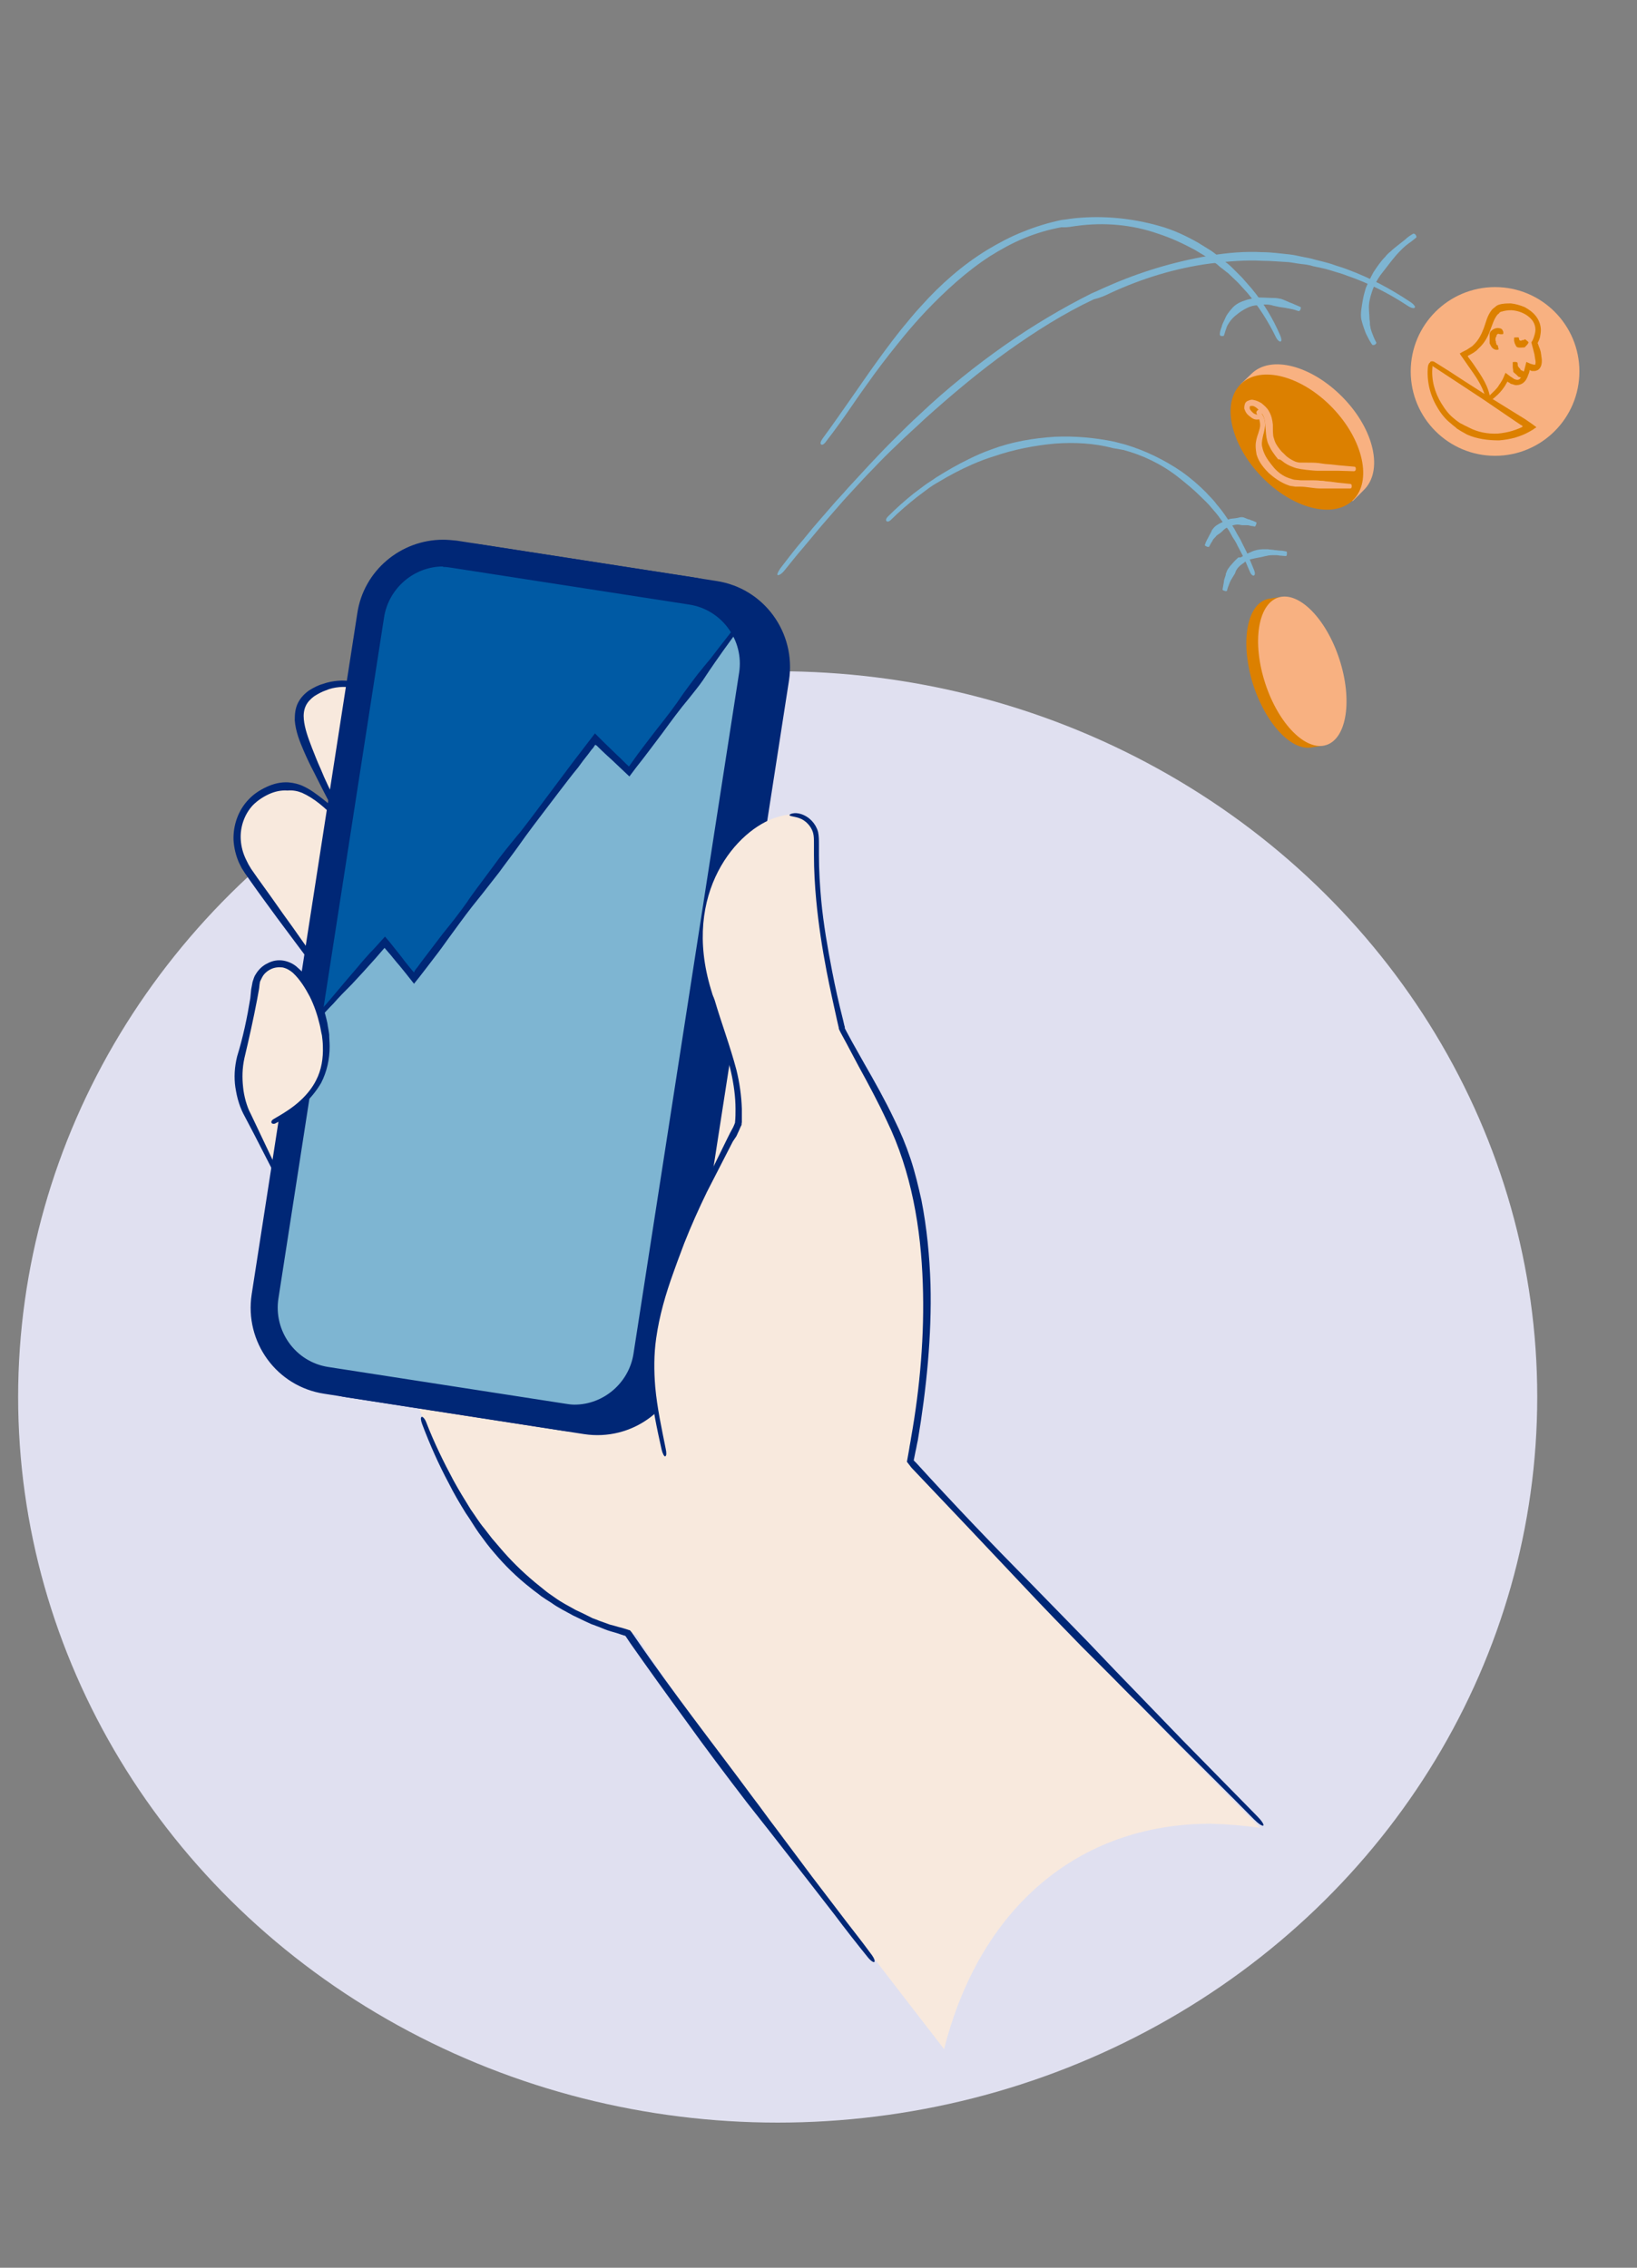 <svg width="361" height="500" viewBox="0 0 361 500" fill="none" xmlns="http://www.w3.org/2000/svg">
<rect x="0" y="0" width="361" height="500" fill="#808080" stroke="none"/>
<ellipse cx="171.5" cy="308" rx="167.5" ry="160" fill="#E0E0F0"/>
<path d="M80.5 189.4C78.5 187.1 71.3 174 67.7 165.4C65.4 159.9 63.9 154.8 70.8 151.9C88.6 144.6 99.8 181.4 104.6 186.7" fill="#F8E9DD"/>
<path d="M82.2 153.9C85.7 156.2 88.6 159.7 90.9 163.3C92.2 165.3 93.2 167.2 94.3 168.9L96 171.8C96.5 172.7 97 173.6 97.5 174.5L99.6 178.5C100.9 181 102.1 183.6 103.8 186.1C104.1 186.5 104.6 186.7 104.8 186.5C105 186.3 104.9 185.9 104.6 185.5C103.1 183.2 101.9 180.5 100.7 177.9L98.8 173.8L97.4 171C96.9 170 96.4 168.9 95.8 167.9C94.8 166.1 93.7 164.2 92.3 162.2C89.7 158.6 86.8 155 83.1 152.4L82.1 151.8L81 151.3C79 150.4 76.7 149.9 74.5 150.1C73.4 150.2 72.3 150.4 71.2 150.8C70.1 151.1 69.2 151.6 68.2 152.2C67.2 152.9 66.3 153.8 65.7 155C65.1 156.2 65 157.5 65 158.8C65.2 161.3 66.1 163.5 67 165.6C67.7 167.2 68.4 168.7 69.2 170.2C70.4 172.6 71.6 175 72.9 177.4C73.8 179.1 74.7 180.8 75.7 182.5C76.9 184.6 78.1 186.8 79.6 188.8C79.9 189.2 80.4 189.4 80.6 189.2C80.8 189 80.7 188.6 80.5 188.2C79.2 186.2 77.9 184 76.8 181.9C75.9 180.2 75 178.5 74.1 176.8C72.9 174.4 71.7 172 70.7 169.5C70 168 69.4 166.4 68.8 164.9C68 162.8 67.2 160.7 67 158.6C66.9 157.6 67 156.6 67.4 155.7C67.8 154.8 68.5 154.1 69.3 153.5C70.1 153 71 152.5 71.9 152.2C72.8 151.8 73.8 151.6 74.8 151.5C76.8 151.3 78.8 151.7 80.5 152.6L81.5 153.1L82.2 153.9Z" fill="#002776"/>
<path d="M82.599 295.9C82.499 295.8 82.399 295.6 82.399 295.5C72.799 279.1 62.199 262.7 54.399 245.3C53.599 243.5 53.099 241.6 52.899 239.7C52.299 234 57.999 229.5 63.399 231.7C66.999 233.1 71.199 236.5 75.599 243.9C87.299 263.4 93.199 272.6 93.199 272.6" fill="#F8E9DD"/>
<path d="M160.199 361.201C121.399 365.501 100.199 338.201 89.199 300.601L151.099 195.701C151.099 195.701 186.599 239.001 177.899 284.101C169.199 329.201 160.199 361.201 160.199 361.201Z" fill="#F8E9DD"/>
<path d="M84.897 233.899C80.397 226.199 56.398 194.499 54.398 190.999C50.597 184.399 53.297 177.699 57.898 174.999C69.597 167.999 76.698 183.399 105.298 217.899" fill="#F8E9DD"/>
<path d="M66.598 174.8C69.298 176 71.698 178.1 73.898 180.4C76.098 182.7 78.198 185.1 80.098 187.6C82.298 190.3 84.198 192.8 85.998 195.1L89.098 198.9L91.998 202.4L96.098 207.5C98.698 210.7 101.398 213.9 103.998 217C104.498 217.6 104.998 217.9 105.198 217.7C105.398 217.5 105.198 216.9 104.698 216.4C102.098 213.2 99.498 209.9 96.898 206.7L92.898 201.6L90.098 198C89.098 196.7 88.098 195.4 87.098 194.1C85.298 191.8 83.298 189.3 81.098 186.6C78.998 184.2 76.898 181.8 74.698 179.4C73.598 178.2 72.398 177.1 71.098 176.1C69.798 175.1 68.498 174.1 66.998 173.4C65.998 172.9 64.798 172.6 63.598 172.5C61.898 172.4 60.298 172.8 58.798 173.5C57.298 174.2 55.898 175.1 54.798 176.3C52.498 178.7 51.398 182 51.498 185.2C51.598 186.9 51.998 188.6 52.698 190.2L53.298 191.4L53.998 192.5L55.398 194.5C57.298 197.2 59.298 199.9 61.198 202.5L65.598 208.4C67.898 211.5 70.298 214.6 72.498 217.7C74.198 219.9 75.798 222.2 77.398 224.5C79.398 227.3 81.498 230.3 83.398 233.2C83.798 233.8 84.298 234.2 84.498 234C84.698 233.8 84.598 233.3 84.198 232.6C82.298 229.6 80.198 226.6 78.198 223.8C76.598 221.5 74.998 219.3 73.398 217L66.698 207.5C65.298 205.5 63.898 203.5 62.498 201.6C60.598 198.9 58.698 196.2 56.798 193.6L55.398 191.6L54.798 190.6L54.298 189.6C53.598 188.2 53.198 186.7 53.098 185.2C52.898 182.4 53.898 179.5 55.798 177.5C56.798 176.5 57.998 175.7 59.298 175.1C60.598 174.5 61.998 174.2 63.398 174.3C64.598 174.2 65.598 174.4 66.598 174.8Z" fill="#002776"/>
<path d="M277.899 403.001C243.499 368.401 200.699 323.701 199.599 321.301L139.199 358.001C141.499 365.501 183.899 420.401 208.199 451.801C215.999 420.901 237.599 402.101 266.999 402.101C270.599 402.201 274.199 402.501 277.899 403.001Z" fill="#F8E9DD"/>
<path d="M128.798 316.2L76.498 308.1C65.998 306.5 58.898 296.7 60.498 286.2L83.798 136C85.398 125.5 95.198 118.4 105.698 120L157.998 128.1C168.498 129.7 175.598 139.5 173.998 150L150.698 300.2C149.098 310.7 139.298 317.8 128.798 316.2Z" fill="#002776"/>
<path d="M123.398 314.2L72.198 306.3C61.698 304.7 54.598 294.9 56.198 284.4L79.098 136.5C80.698 126 90.498 118.9 100.998 120.5L152.198 128.4C162.698 130 169.798 139.8 168.198 150.3L145.298 298.2C143.698 308.7 133.898 315.8 123.398 314.2Z" fill="#005AA4"/>
<path d="M163.399 137.4L138.699 170.1L131.199 162.9L91.299 215.6L84.899 207.7L66.299 228.5L56.699 288.2C56.699 288.2 58.399 301.8 69.699 304.3C80.999 306.8 123.399 314.1 123.399 314.1C123.399 314.1 140.399 315 143.899 295.5C147.399 276 168.299 150.1 168.299 150.1C168.299 150.1 168.899 139.9 163.399 137.4Z" fill="#7EB5D2"/>
<path d="M162.599 137.601L158.699 142.601L156.699 145.201L155.199 147.001C154.699 147.701 154.099 148.301 153.599 149.001C152.699 150.201 151.699 151.501 150.699 152.901C148.899 155.601 146.899 158.201 144.899 160.701C142.999 163.201 140.999 165.701 139.199 168.301L138.699 169.001C137.799 168.201 136.999 167.301 136.099 166.501C135.099 165.501 133.999 164.501 132.999 163.501C132.399 162.901 131.799 162.301 131.199 161.701C129.599 163.801 127.899 166.001 126.299 168.101L122.099 173.701C119.699 176.901 117.199 180.301 114.699 183.501L114.099 184.201C112.299 186.401 110.399 188.701 108.699 191.101L105.199 195.801C104.499 196.801 103.699 197.801 102.999 198.901C101.299 201.301 99.499 203.601 97.699 205.801C96.599 207.201 95.599 208.601 94.499 210.001L92.899 212.101L92.099 213.201L91.699 213.701L91.499 214.001C91.399 214.101 91.399 214.201 91.399 214.201L91.299 214.401L91.199 214.301L90.599 213.601L89.299 212.001C88.499 210.901 87.599 209.801 86.799 208.801C86.199 208.001 85.599 207.301 84.899 206.501C83.799 207.701 82.699 209.001 81.499 210.201C80.599 211.201 79.699 212.201 78.899 213.201L76.499 216.001C75.199 217.501 73.999 219.001 72.699 220.501C71.799 221.601 70.799 222.601 69.899 223.701C68.699 225.001 67.499 226.401 66.299 227.801C66.099 228.101 65.999 228.401 66.199 228.601C66.399 228.801 66.799 228.701 66.999 228.401C68.199 227.101 69.499 225.701 70.599 224.401C71.499 223.401 72.499 222.301 73.499 221.301C74.799 219.801 76.199 218.401 77.599 217.001C78.399 216.101 79.299 215.201 80.099 214.301C80.999 213.301 81.899 212.301 82.799 211.301C83.199 210.801 83.699 210.301 84.099 209.801L84.699 209.101L84.799 209.001L84.899 209.101C85.099 209.301 85.299 209.601 85.499 209.801C86.399 210.801 87.199 211.901 88.099 212.901L89.399 214.501C89.999 215.301 90.699 216.101 91.299 216.901C91.699 216.401 92.099 215.901 92.499 215.401L94.199 213.201L95.799 211.101C96.899 209.701 97.899 208.301 98.899 206.901C100.599 204.601 102.299 202.201 104.099 199.901L106.499 196.901C107.699 195.401 108.899 193.801 110.099 192.301L110.899 191.201C112.399 189.201 113.899 187.201 115.299 185.201L115.799 184.501C118.199 181.201 120.799 177.901 123.199 174.701C124.599 172.901 125.999 171.001 127.499 169.201C128.199 168.201 128.899 167.301 129.699 166.301C130.099 165.801 130.399 165.301 130.799 164.901L131.199 164.301L131.299 164.201L131.399 164.301L131.599 164.401L131.899 164.701C132.899 165.701 133.999 166.701 135.099 167.701C136.399 168.901 137.599 170.101 138.799 171.201C139.299 170.501 139.799 169.901 140.299 169.201C142.299 166.701 144.199 164.101 146.099 161.601C147.999 159.001 149.899 156.401 151.999 153.901C153.099 152.501 154.099 151.301 154.999 150.001L156.399 147.901L157.699 146.001L159.599 143.301L163.299 138.201C163.499 137.901 163.499 137.501 163.299 137.401C163.199 137.201 162.899 137.301 162.599 137.601Z" fill="#002776"/>
<path d="M97.698 119V125C98.398 125 99.098 125.1 99.698 125.2L151.998 133.3C159.198 134.4 164.098 141.2 162.998 148.3L139.698 298.5C138.698 304.9 133.098 309.7 126.698 309.7C125.998 309.7 125.298 309.6 124.698 309.5L72.398 301.4C65.198 300.3 60.298 293.5 61.398 286.3L84.698 136.1C85.698 129.7 91.298 124.9 97.698 124.9V119ZM97.698 119C88.398 119 80.198 125.8 78.798 135.2L55.498 285.4C53.898 295.9 60.998 305.7 71.498 307.3L123.798 315.4C124.798 315.6 125.798 315.6 126.798 315.6C136.098 315.6 144.298 308.8 145.698 299.4L168.998 149.2C170.598 138.7 163.498 128.9 152.998 127.3L100.698 119.2C99.698 119.1 98.698 119 97.698 119Z" fill="#002776"/>
<path d="M162.899 247.799C163.399 237.799 160.799 231.699 156.799 218.199C150.299 196.799 162.599 182.799 171.299 180.199C172.199 179.899 173.099 179.699 173.999 179.599C177.199 179.199 179.999 181.799 179.899 184.999C179.799 191.999 179.699 203.599 185.599 226.699C190.899 236.799 197.099 246.399 200.399 257.199C208.499 283.999 203.099 319.899 194.499 345.099L153.899 341.199C151.399 334.699 148.199 327.999 146.699 320.999C142.399 300.499 139.799 291.299 162.899 247.799Z" fill="#F8E9DD"/>
<path d="M162.399 250.5L162.999 249.2L163.299 248.5L163.499 248.1C163.599 247.9 163.499 247.6 163.599 247.5C163.599 246.5 163.599 245.5 163.599 244.5C163.499 241.6 163.099 238.7 162.399 235.9C160.999 230.6 159.099 225.6 157.599 220.5C157.299 219.6 156.899 218.9 156.599 219C156.299 219.1 156.399 219.9 156.599 220.8C158.099 226 159.999 231.1 161.199 236.3C161.799 239 162.199 241.8 162.199 244.5C162.199 245.5 162.199 246.4 162.099 247.4C162.099 247.7 162.099 247.4 161.999 247.8L161.699 248.5L160.999 249.8L160.399 251C158.599 254.7 156.699 258.5 154.899 262.2C153.099 265.9 151.399 269.8 149.699 273.5C149.199 274.8 148.599 276.1 148.099 277.5C147.799 278.4 147.499 279.2 147.199 280.1C145.599 284.9 144.299 289.8 143.699 294.9C143.299 298.5 143.199 302.2 143.499 305.9C143.899 310.5 144.899 315.1 145.899 319.6C146.099 320.5 146.499 321.2 146.699 321.1C146.999 321 146.999 320.3 146.799 319.4C145.899 314.9 144.899 310.3 144.499 305.8C144.199 302.2 144.199 298.6 144.699 295.1C145.399 290.1 146.799 285.3 148.499 280.6C148.799 279.8 149.099 278.9 149.399 278.1C149.899 276.8 150.399 275.4 150.899 274.1C152.399 270.3 154.099 266.5 155.899 262.8C157.799 259.1 159.699 255.4 161.599 251.7L162.399 250.5Z" fill="#002776"/>
<path d="M59.998 247.499C69.498 242.699 74.498 236.099 70.798 223.599C69.698 219.899 67.698 215.999 64.798 213.599C61.798 210.999 57.098 212.799 56.398 216.799C55.498 222.199 54.398 227.799 53.198 232.499C51.998 236.799 52.398 241.299 54.198 245.399" fill="#F8E9DD"/>
<path d="M55.198 220.1C54.498 224.4 53.598 228.7 52.298 232.9C51.698 235.3 51.598 237.6 51.898 239.7C52.098 240.9 52.298 242 52.698 243.2C52.998 244.2 53.498 245.3 53.998 246.2L56.098 250.2L59.998 257.8C60.198 258.3 60.598 258.5 60.898 258.4C61.198 258.3 61.198 257.8 60.898 257.4L57.198 249.6L55.298 245.6C54.798 244.7 54.498 243.8 54.198 242.8C53.898 241.7 53.698 240.7 53.598 239.6C53.398 237.7 53.398 235.6 53.898 233.3C54.898 229.1 55.898 224.6 56.698 220.4L57.098 218.2C57.198 217.7 57.198 217.1 57.298 216.7C57.298 216.5 57.398 216.3 57.498 216.1C57.598 215.9 57.698 215.7 57.798 215.5C58.198 214.7 58.898 214.1 59.698 213.7C60.498 213.3 61.398 213.2 62.298 213.3C63.198 213.5 63.898 213.9 64.598 214.5C66.098 215.9 67.298 217.8 68.298 219.7C69.298 221.7 69.998 223.8 70.498 225.9C70.698 226.7 70.798 227.5 70.998 228.3C71.098 229.1 71.198 229.9 71.198 230.7C71.298 233.3 70.898 235.9 69.698 238.2C68.898 239.8 67.698 241.3 66.298 242.6C64.598 244.2 62.498 245.5 60.398 246.7C59.998 246.9 59.698 247.3 59.898 247.6C59.998 247.8 60.498 247.9 60.898 247.6C63.098 246.5 65.298 245.1 67.098 243.4C68.498 242.1 69.798 240.5 70.798 238.8C72.098 236.3 72.698 233.5 72.698 230.7C72.698 229.8 72.598 229 72.598 228.1C72.498 227.2 72.298 226.4 72.198 225.6C71.698 223.3 70.998 221 69.898 219C68.798 216.9 67.498 214.9 65.698 213.4C64.898 212.6 63.698 212 62.498 211.8C61.298 211.6 60.098 211.8 58.998 212.4C57.898 212.9 56.998 213.8 56.398 214.8C56.198 215.1 56.098 215.3 55.998 215.6C55.898 215.9 55.798 216.2 55.698 216.5C55.598 217.1 55.498 217.5 55.398 218.1L55.198 220.1Z" fill="#002776"/>
<path d="M200.998 323.599C209.198 332.199 217.598 341.099 225.898 349.899C230.398 354.699 234.498 358.899 238.498 362.999L245.098 369.599C247.098 371.599 249.098 373.699 251.198 375.699L259.898 384.499C265.398 389.999 270.998 395.499 276.498 401.099C277.498 402.099 278.398 402.699 278.598 402.499C278.798 402.299 278.198 401.399 277.198 400.399C271.698 394.799 266.198 389.199 260.698 383.599L252.198 374.799L246.198 368.599C243.998 366.299 241.898 364.099 239.698 361.799C235.798 357.799 231.698 353.599 226.998 348.799C218.598 340.299 210.098 331.399 202.098 322.599L201.498 321.999L201.898 319.999C202.098 319.199 202.198 318.399 202.398 317.599C204.298 306.299 205.498 294.499 205.198 283.099C204.998 276.999 204.398 270.699 203.198 264.599C202.498 261.499 201.798 258.499 200.798 255.499C199.798 252.499 198.598 249.599 197.198 246.799C195.198 242.599 192.898 238.499 190.598 234.499L187.898 229.699L186.598 227.299L186.298 226.699C186.298 226.699 186.298 226.699 186.298 226.599V226.399L186.198 226.099L185.898 224.799C184.998 221.299 184.198 217.699 183.498 214.099C182.498 208.899 181.598 203.799 181.098 198.499C180.798 195.199 180.598 191.899 180.598 188.599V186.099C180.598 185.299 180.598 184.299 180.398 183.399C179.898 181.599 178.498 180.099 176.698 179.499C175.198 178.999 174.098 179.499 174.098 179.699C174.098 179.999 175.198 179.999 176.298 180.399C177.698 180.899 178.898 182.199 179.298 183.599C179.498 184.299 179.498 185.099 179.498 185.999V188.499C179.498 191.899 179.698 195.299 179.998 198.499C180.498 203.799 181.298 208.999 182.298 214.199C182.998 217.799 183.798 221.399 184.598 224.999L184.898 226.299C184.998 226.499 184.898 226.699 185.098 227.099L185.398 227.699L186.698 230.099L189.298 234.999C191.498 238.999 193.698 243.099 195.598 247.199C200.998 258.299 203.098 270.899 203.498 282.999C203.898 294.199 202.898 305.899 200.898 317.099C200.798 317.899 200.598 318.699 200.498 319.499L199.998 322.299L200.998 323.599Z" fill="#002776"/>
<path d="M137.098 358.899C136.198 358.699 135.398 358.399 134.498 358.199C133.698 357.899 132.798 357.599 131.998 357.299C131.598 357.099 131.198 356.999 130.698 356.799L129.498 356.199C128.698 355.799 127.898 355.399 126.998 354.999C125.398 354.099 123.798 353.299 122.298 352.199C121.598 351.699 120.798 351.199 120.098 350.599L117.998 348.899C114.998 346.399 112.498 343.899 110.298 341.299C109.698 340.599 109.098 339.899 108.498 339.199L106.798 336.999C105.698 335.699 104.798 334.199 103.798 332.799C102.498 330.699 101.198 328.599 99.998 326.399C97.797 322.299 95.698 317.999 93.998 313.599C93.698 312.799 93.198 312.299 92.998 312.399C92.698 312.499 92.797 313.199 93.097 313.999C94.797 318.499 96.698 322.799 98.998 327.099C100.098 329.299 101.398 331.499 102.698 333.599C103.698 334.999 104.598 336.599 105.598 337.999L107.298 340.299C107.898 341.099 108.498 341.799 109.098 342.499C111.298 345.099 113.898 347.699 117.098 350.199C117.798 350.799 118.598 351.299 119.298 351.899C119.998 352.399 120.798 352.899 121.598 353.399C123.098 354.499 124.798 355.299 126.398 356.199C127.198 356.599 128.098 356.999 128.898 357.399L130.198 357.999C130.598 358.199 131.098 358.299 131.498 358.499C132.398 358.799 133.198 359.199 134.098 359.499C134.998 359.799 135.898 359.999 136.698 360.299L137.598 360.599C137.698 360.599 137.998 360.699 137.898 360.699C137.898 360.699 137.898 360.699 137.998 360.799L138.998 362.299C142.998 367.999 147.098 373.699 151.198 379.299C155.498 385.299 160.098 391.399 164.698 397.399L169.898 403.999C172.598 407.499 175.398 410.999 178.098 414.499L183.998 422.099C186.398 425.299 188.898 428.499 191.498 431.699C191.998 432.299 192.598 432.699 192.798 432.599C192.998 432.399 192.798 431.799 192.298 431.099C189.898 427.799 187.298 424.599 184.898 421.399C182.998 418.899 180.998 416.299 179.098 413.799L171.098 403.099C169.398 400.899 167.798 398.599 166.098 396.399C161.598 390.299 156.998 384.299 152.598 378.399C148.498 372.899 144.298 367.199 140.398 361.499L139.298 359.899C139.098 359.699 138.998 359.399 138.698 359.399L138.098 359.199L137.098 358.899Z" fill="#002776"/>
<path d="M300.698 108.099C305.098 103.899 303.098 94.799 296.198 87.698C289.298 80.599 280.298 78.198 275.998 82.398L273.598 84.698L298.298 110.499L300.698 108.099Z" fill="#F8B181"/>
<path d="M298.325 110.321C302.668 106.152 300.669 97.024 293.862 89.932C287.054 82.84 278.015 80.471 273.672 84.639C269.329 88.808 271.327 97.937 278.135 105.028C284.943 112.12 293.982 114.49 298.325 110.321Z" fill="#DC8000"/>
<path d="M284.398 107.099C284.798 107.199 285.198 107.199 285.598 107.299H286.698C287.398 107.299 288.198 107.399 288.898 107.499C289.698 107.599 290.398 107.699 291.098 107.699C291.498 107.699 291.898 107.699 292.298 107.699H293.398H294.898H297.798C297.998 107.699 298.098 107.499 298.098 107.199C298.098 106.899 297.998 106.699 297.798 106.699L294.898 106.399L293.398 106.199L292.298 106.099C291.898 105.999 291.498 105.999 291.198 105.999C290.498 105.899 289.798 105.899 288.998 105.899C288.298 105.899 287.498 105.899 286.798 105.899L285.698 105.799C285.398 105.799 285.098 105.699 284.798 105.599C284.598 105.499 284.398 105.499 284.198 105.399C282.998 104.999 281.898 104.199 280.998 103.199C280.098 102.099 279.198 100.999 278.698 99.7C278.498 99.2 278.398 98.799 278.298 98.299C278.198 97.499 278.398 96.7 278.598 95.799C278.798 95.2 278.898 94.499 278.998 93.799C278.998 92.9 278.798 91.9 278.198 91.2C278.098 90.999 277.798 91.1 277.598 91.2C277.398 91.4 277.298 91.6 277.398 91.7C277.698 92.299 277.898 93.1 277.898 93.7C277.898 94.299 277.698 94.799 277.498 95.499C277.198 96.299 276.898 97.299 276.898 98.299C276.898 98.9 276.998 99.6 277.098 100.199C277.598 101.899 278.698 103.199 279.798 104.299C280.898 105.299 282.198 106.199 283.598 106.799C283.898 106.899 284.098 106.999 284.398 107.099Z" fill="#F8B181"/>
<path d="M282.695 101.598C283.395 102.198 284.295 102.698 285.195 102.998C285.695 103.198 286.095 103.299 286.695 103.399C287.195 103.499 287.595 103.498 288.095 103.598C289.095 103.698 289.895 103.799 290.695 103.799H292.095H293.395H295.195L298.595 103.899C298.795 103.899 298.995 103.699 298.995 103.399C298.995 103.099 298.895 102.899 298.695 102.899L295.295 102.598L293.495 102.399L292.195 102.299C291.695 102.199 291.295 102.198 290.795 102.098C289.995 101.998 289.095 101.998 288.095 101.998C287.695 101.998 287.195 101.998 286.795 101.998C286.395 101.998 285.995 101.899 285.695 101.799C284.995 101.499 284.295 101.098 283.695 100.598C283.495 100.398 283.295 100.198 283.095 99.999C282.495 99.499 281.995 98.799 281.595 98.198C281.395 97.898 281.195 97.499 281.095 97.198C280.995 96.898 280.895 96.499 280.795 96.198C280.695 95.398 280.695 94.499 280.695 93.599C280.595 92.599 280.395 91.599 279.795 90.599C279.395 89.898 278.795 89.398 278.195 88.898C277.695 88.599 277.095 88.299 276.495 88.198C276.195 88.099 275.795 88.099 275.395 88.299C274.995 88.398 274.595 88.698 274.495 89.198C274.395 89.499 274.395 89.799 274.395 90.099C274.495 90.398 274.595 90.599 274.695 90.799C274.895 91.198 275.195 91.499 275.595 91.799C275.995 92.099 276.495 92.599 277.395 92.499C277.595 92.499 277.895 92.398 277.995 92.198C278.195 91.999 278.295 91.698 278.295 91.499C278.295 90.999 278.095 90.799 277.895 90.499C277.695 90.299 277.495 90.299 277.295 90.499C277.095 90.698 276.995 90.898 277.095 91.099C277.195 91.299 277.195 91.398 277.195 91.499C277.195 91.499 277.195 91.499 277.095 91.398C276.995 91.398 276.495 91.198 276.295 90.999C276.095 90.799 275.795 90.499 275.695 90.299C275.595 90.198 275.595 89.999 275.595 89.898C275.595 89.799 275.595 89.698 275.595 89.698C275.595 89.599 275.695 89.599 275.795 89.499C275.895 89.499 276.095 89.499 276.295 89.499C276.695 89.599 277.095 89.898 277.395 90.198C277.795 90.599 278.195 90.999 278.495 91.499C279.195 92.799 278.995 94.599 279.295 96.499C279.395 96.898 279.495 97.499 279.695 97.898C279.895 98.299 280.095 98.698 280.295 99.099C280.795 99.898 281.295 100.599 281.895 101.299C282.195 101.199 282.395 101.398 282.695 101.598Z" fill="#F8B181"/>
<path d="M279.898 132C275.198 132.8 273.498 140.7 275.998 149.8C278.598 158.9 284.498 165.6 289.198 164.8L291.798 164.4L282.498 131.6L279.898 132Z" fill="#DC8000"/>
<path d="M292.501 164.258C297.016 162.783 298.299 154.31 295.367 145.333C292.435 136.355 286.397 130.273 281.882 131.748C277.367 133.222 276.084 141.696 279.017 150.673C281.949 159.651 287.986 165.733 292.501 164.258Z" fill="#F8B181"/>
<path d="M329.698 100.499C339.97 100.499 348.298 92.171 348.298 81.899C348.298 71.626 339.97 63.299 329.698 63.299C319.425 63.299 311.098 71.626 311.098 81.899C311.098 92.171 319.425 100.499 329.698 100.499Z" fill="#F8B181"/>
<path d="M323.396 93.999C322.896 93.799 322.496 93.499 321.996 93.299C321.596 92.999 321.096 92.7 320.796 92.4C319.596 91.499 318.696 90.299 317.896 88.999C316.396 86.6 315.596 83.7 315.896 80.9C315.896 80.4 315.696 79.999 315.496 79.9C315.196 79.9 314.996 80.299 314.896 80.799C314.596 83.9 315.296 86.999 316.896 89.7C317.696 91.1 318.696 92.4 319.996 93.4C320.396 93.799 320.896 94.1 321.296 94.499C321.796 94.799 322.196 95.1 322.796 95.4L323.496 95.799C325.696 96.799 328.196 97.1 330.596 97.1C331.796 96.999 332.996 96.799 334.096 96.499C335.296 96.1 336.096 95.9 338.096 94.7L338.496 94.4L338.696 94.299L338.796 94.2L338.696 94.1L337.896 93.499L336.296 92.4L334.996 91.6C332.596 90.1 330.296 88.7 327.896 87.2L322.896 83.999C320.796 82.6 318.596 81.2 316.496 79.9C316.096 79.6 315.596 79.6 315.396 79.799C315.296 79.999 315.496 80.4 315.896 80.7C317.996 82.1 320.196 83.499 322.296 84.9C323.996 85.999 325.596 87.1 327.296 88.2L334.196 92.9L335.396 93.7L335.596 93.799L335.696 93.9L335.796 93.999C335.796 93.999 335.796 93.999 335.696 94.1C335.896 94.1 334.496 94.7 333.496 94.999C332.496 95.299 331.396 95.499 330.296 95.6C328.096 95.7 325.896 95.299 323.996 94.299L323.396 93.999Z" fill="#DC8000"/>
<path d="M338.499 78.898C338.599 79.398 338.699 79.898 338.599 80.198C338.599 80.398 338.599 80.398 338.499 80.398H338.399C338.299 80.398 338.299 80.398 338.199 80.398C338.199 80.398 337.799 80.298 337.499 80.198L336.599 79.798L336.199 81.398C336.099 81.798 335.999 81.998 335.899 82.298C335.699 82.798 335.399 83.298 335.099 83.598C334.799 83.798 334.499 83.798 333.999 83.598C333.899 83.598 333.799 83.498 333.699 83.398L333.499 83.298L333.399 83.198L333.199 83.098C332.799 82.798 332.399 82.498 331.999 82.198C331.699 82.898 331.399 83.698 331.099 84.098C330.899 84.498 330.599 84.798 330.399 85.198C329.899 85.898 329.199 86.498 328.599 87.098C328.199 87.398 327.999 87.898 328.199 88.098C328.399 88.298 328.799 88.198 329.299 87.898C329.999 87.298 330.699 86.698 331.299 85.898C331.599 85.498 331.899 85.098 332.099 84.698C332.299 84.298 332.399 84.298 332.399 84.098C332.499 84.198 332.599 84.298 332.699 84.298C332.699 84.298 332.899 84.398 332.999 84.498C333.099 84.598 333.299 84.698 333.499 84.698C333.799 84.798 334.199 84.998 334.599 84.898C334.999 84.898 335.499 84.698 335.799 84.498C336.499 83.998 336.799 83.298 336.999 82.698C337.099 82.498 337.099 82.398 337.199 82.198L337.299 81.798C337.299 81.698 337.299 81.598 337.399 81.598L337.499 81.698C337.599 81.698 337.499 81.698 337.799 81.798C337.999 81.798 338.199 81.798 338.399 81.798C338.599 81.798 338.899 81.698 339.099 81.598C339.499 81.398 339.799 80.898 339.899 80.498C340.099 79.698 339.999 79.098 339.899 78.498C339.899 78.198 339.799 77.998 339.799 77.698C339.699 77.298 339.599 76.898 339.399 76.498L339.199 75.898L339.099 75.698V75.598L339.299 75.198C339.399 74.998 339.499 74.698 339.599 74.398C339.699 73.898 339.799 73.298 339.799 72.798C339.799 71.698 339.399 70.598 338.699 69.698C337.999 68.798 337.099 68.198 336.199 67.698C335.199 67.298 334.199 66.998 333.199 66.898C332.299 66.898 331.399 66.898 330.499 67.198C330.199 67.298 329.899 67.498 329.699 67.698C329.399 67.898 329.199 68.098 328.999 68.298C327.899 69.698 327.699 71.098 327.199 72.398C326.699 73.698 326.099 74.898 325.199 75.798L324.699 76.298L324.099 76.698C323.899 76.798 323.699 76.998 323.499 77.098L322.499 77.598L321.999 77.898C321.799 77.898 321.999 77.998 321.999 78.098L322.199 78.398L322.899 79.398L323.799 80.698C325.299 82.798 326.799 84.898 327.499 87.298C327.599 87.798 327.899 88.098 328.199 88.098C328.499 88.098 328.599 87.598 328.499 87.098C327.899 84.398 326.199 82.198 324.799 80.098L323.899 78.898L323.699 78.598C323.699 78.598 323.599 78.498 323.699 78.498L323.799 78.398L324.199 78.198C324.399 78.098 324.699 77.898 324.899 77.798L325.599 77.298L326.199 76.698C327.299 75.698 328.099 74.298 328.599 72.898C329.099 71.598 329.499 70.198 330.299 69.298C330.499 69.198 330.599 69.098 330.699 68.898C330.899 68.798 330.999 68.698 331.199 68.698C331.799 68.498 332.499 68.398 333.299 68.398C334.999 68.498 336.699 69.198 337.799 70.498C338.299 71.098 338.599 71.898 338.599 72.698C338.599 73.098 338.499 73.498 338.399 73.898C338.299 74.098 338.299 74.298 338.199 74.498L337.999 74.998L337.699 75.498L338.099 76.998C338.199 77.398 338.299 77.798 338.399 78.198C338.399 78.498 338.499 78.698 338.499 78.898Z" fill="#DC8000"/>
<path d="M336.195 76.598C336.295 76.498 336.395 76.498 336.395 76.398C336.495 76.298 336.595 76.198 336.695 76.098C336.895 75.898 336.995 75.698 337.095 75.498C337.095 75.498 336.995 75.298 336.695 75.098C336.495 74.898 336.295 74.798 336.295 74.798C336.195 74.898 336.095 74.898 335.895 74.998C335.795 74.998 335.795 74.998 335.695 74.998H335.595C335.495 75.198 335.295 75.098 335.295 75.098C335.195 75.098 335.195 75.098 335.095 74.998C334.995 74.898 334.995 74.898 334.995 74.798C334.995 74.698 334.995 74.598 334.895 74.398C334.895 74.398 334.695 74.398 334.395 74.398C334.095 74.398 333.895 74.398 333.895 74.498C333.895 74.698 333.895 74.898 333.895 75.098C333.895 75.298 333.995 75.398 333.995 75.598C334.095 75.798 334.195 76.098 334.395 76.398L334.495 76.498C334.595 76.498 334.695 76.598 334.695 76.598C335.195 76.698 335.695 76.598 336.195 76.598Z" fill="#DC8000"/>
<path d="M334.898 83.099C334.998 83.099 335.098 83.099 335.198 83.199C335.398 83.199 335.498 83.199 335.698 83.199C335.998 83.199 336.198 83.199 336.498 83.099C336.498 83.099 336.598 82.899 336.598 82.599C336.598 82.299 336.598 82.099 336.498 82.099C336.298 82.099 336.098 81.999 335.998 81.899C335.898 81.899 335.798 81.799 335.798 81.799L335.698 81.699C335.398 81.699 335.298 81.499 335.198 81.299V81.199C335.198 81.199 335.198 81.199 335.098 81.199C334.998 81.099 334.898 80.999 334.798 80.799C334.698 80.699 334.698 80.599 334.698 80.399C334.698 80.199 334.698 80.099 334.598 79.899C334.598 79.899 334.398 79.799 334.098 79.799C333.798 79.799 333.598 79.799 333.598 79.899C333.598 80.099 333.598 80.299 333.598 80.499C333.598 80.699 333.598 80.799 333.598 80.999C333.598 81.199 333.698 81.499 333.698 81.799V81.899L333.798 82.099C334.198 82.399 334.498 82.699 334.898 83.099Z" fill="#DC8000"/>
<path d="M328.496 75.699C328.596 75.799 328.596 75.999 328.696 76.099C328.796 76.299 328.896 76.499 329.096 76.699C329.496 77.099 329.996 77.199 330.396 77.099C330.496 77.099 330.496 76.799 330.396 76.599C330.296 76.299 330.296 76.099 330.296 76.099C330.096 76.099 329.996 75.999 329.996 75.899C329.996 75.799 329.996 75.699 329.896 75.599C329.896 75.499 329.896 75.399 329.896 75.399V75.299C329.696 74.999 329.796 74.499 329.896 74.299L329.996 74.199V74.099C329.996 73.899 330.096 73.799 330.196 73.699C330.296 73.599 330.396 73.599 330.496 73.599C330.496 73.599 330.496 73.599 330.496 73.499C330.396 73.499 330.496 73.499 330.496 73.599C330.496 73.599 330.696 73.699 330.996 73.699C331.296 73.699 331.496 73.699 331.496 73.599C331.496 73.399 331.596 73.199 331.396 72.899C331.296 72.599 330.996 72.399 330.796 72.399C330.396 72.299 330.196 72.299 329.796 72.399C329.396 72.499 328.996 72.799 328.696 73.099L328.596 73.299C328.596 73.399 328.496 73.499 328.496 73.599C328.496 74.399 328.496 74.999 328.496 75.699Z" fill="#DC8000"/>
<path d="M244.896 64.6C251.796 61.4 259.296 59.1 266.896 58.1C270.996 57.6 274.796 57.3 278.296 57.5C280.296 57.5 282.196 57.7 284.196 57.8C285.096 57.9 285.996 58.1 286.896 58.2C287.796 58.3 288.696 58.4 289.596 58.7C290.896 59 292.196 59.2 293.396 59.6C294.596 60 295.896 60.3 297.096 60.8C301.796 62.4 306.296 64.7 310.396 67.4C311.096 67.9 311.896 68.1 311.996 67.8C312.196 67.6 311.696 67 310.896 66.5C306.696 63.7 302.196 61.3 297.396 59.5C296.196 59 294.896 58.7 293.596 58.2C292.296 57.8 290.996 57.5 289.796 57.2C288.896 56.9 287.996 56.8 287.096 56.6C286.196 56.4 285.296 56.2 284.396 56.1C282.396 55.9 280.396 55.6 278.296 55.6C274.696 55.4 270.796 55.7 266.596 56.4C258.896 57.7 251.296 60 244.296 63.1C243.096 63.6 241.896 64.2 240.696 64.7C234.096 68 227.596 71.9 221.596 76.1C215.196 80.6 208.796 85.7 202.996 91.2C200.796 93.2 198.696 95.3 196.596 97.4C194.896 99.1 193.296 100.8 191.696 102.5C190.096 104.2 188.496 106 186.896 107.7C185.796 109 184.596 110.2 183.496 111.5L180.196 115.3C178.796 116.9 177.496 118.6 176.096 120.2C174.696 121.9 173.396 123.6 172.096 125.3C171.596 126 171.296 126.7 171.496 126.8C171.696 126.9 172.296 126.6 172.896 125.9C174.296 124.2 175.596 122.5 176.996 120.9C178.396 119.2 179.796 117.6 181.096 116L184.396 112.2C185.496 110.9 186.596 109.7 187.796 108.4C189.396 106.7 190.996 104.9 192.596 103.3C194.196 101.6 195.896 99.9 197.596 98.3C199.696 96.2 201.896 94.3 203.996 92.3C209.896 87 216.096 81.8 222.396 77.3C228.296 73.1 234.596 69.1 241.196 66C242.496 65.7 243.696 65.2 244.896 64.6Z" fill="#7EB5D2"/>
<path d="M237.498 49.8C243.398 49 249.598 49.5 255.298 51.5C258.398 52.5 261.098 53.8 263.498 55.1L265.498 56.3C266.198 56.7 266.798 57.2 267.398 57.6L268.298 58.2L269.098 58.9C269.698 59.3 270.198 59.8 270.798 60.2L272.998 62.3L275.098 64.6C277.598 67.6 279.698 70.9 281.398 74.4C281.698 75 282.198 75.4 282.398 75.3C282.698 75.2 282.598 74.6 282.298 73.9C280.698 70.2 278.598 66.7 275.998 63.6L273.898 61.2L271.698 59C271.198 58.5 270.598 58 269.998 57.6L269.198 56.9L268.298 56.2C267.698 55.7 266.998 55.2 266.298 54.8C265.598 54.4 264.898 53.9 264.198 53.5C261.698 52.1 258.898 50.7 255.598 49.8C249.598 48.1 243.298 47.5 237.198 48.1C236.098 48.2 235.098 48.4 234.098 48.5C231.198 49.1 228.298 50 225.598 51.1C222.798 52.2 220.198 53.6 217.698 55.1C212.298 58.4 207.398 62.7 203.198 67.4C201.598 69.1 200.098 71 198.598 72.8C196.298 75.7 194.098 78.7 191.898 81.8L187.298 88.4C185.398 91.1 183.398 94 181.398 96.7C180.998 97.3 180.798 97.8 181.098 98C181.298 98.2 181.798 97.9 182.198 97.3C184.298 94.6 186.298 91.8 188.198 89C189.698 86.8 191.298 84.6 192.798 82.5C194.998 79.5 197.298 76.6 199.598 73.8C201.098 72 202.598 70.3 204.198 68.6C208.498 64.1 213.198 59.8 218.298 56.5C220.698 55 223.198 53.6 225.898 52.5C228.598 51.4 231.298 50.6 234.098 50.1C235.498 50.2 236.498 49.9 237.498 49.8Z" fill="#7EB5D2"/>
<path d="M247.698 99.201C251.898 100.3 256.098 102.3 259.698 105.1C261.598 106.6 263.298 108 264.798 109.5C265.598 110.3 266.498 111.1 267.198 112C267.898 112.8 268.598 113.6 269.198 114.5L270.598 116.4C271.098 117 271.398 117.7 271.798 118.4C272.198 119 272.598 119.6 272.898 120.3L273.898 122.2C274.598 123.5 275.098 124.9 275.698 126.2C275.898 126.7 276.298 127 276.498 126.9C276.798 126.8 276.798 126.3 276.598 125.8C275.998 124.4 275.498 123 274.898 121.7L273.898 119.7C273.598 119 273.198 118.4 272.798 117.7C272.398 117 272.098 116.3 271.598 115.7L270.298 113.8C269.698 112.9 268.998 112 268.298 111.2C267.598 110.2 266.698 109.4 265.898 108.5C264.398 107 262.698 105.5 260.598 104C256.798 101.4 252.498 99.3 248.098 98.001L245.798 97.4C241.498 96.501 236.998 96.1 232.598 96.3C227.898 96.6 223.098 97.4 218.598 99.1C216.898 99.701 215.298 100.4 213.698 101.2C211.198 102.4 208.798 103.8 206.398 105.3C205.598 105.9 204.698 106.4 203.898 107C203.098 107.6 202.298 108.2 201.498 108.8C199.498 110.4 197.598 112.1 195.798 113.9C195.398 114.3 195.298 114.7 195.498 114.9C195.698 115.1 196.098 115 196.498 114.6C198.298 112.8 200.198 111.2 202.198 109.6C202.998 109 203.798 108.4 204.598 107.8C205.398 107.2 206.198 106.7 207.098 106.2C209.398 104.8 211.898 103.5 214.398 102.4C215.998 101.7 217.598 101.1 219.198 100.6C223.598 99.1 228.198 98.201 232.698 97.8C236.898 97.501 241.298 97.701 245.398 98.8L247.698 99.201Z" fill="#7EB5D2"/>
<path d="M300.996 64.2C300.596 65.5 300.396 66.9 300.196 68.3C300.096 69.1 300.096 69.8 300.196 70.4C300.296 70.8 300.396 71.1 300.496 71.5L300.796 72.4C300.996 72.9 301.096 73.3 301.296 73.7C301.696 74.5 302.096 75.3 302.596 76C302.696 76.1 302.996 76.1 303.196 76C303.396 75.9 303.596 75.6 303.496 75.5C303.096 74.8 302.796 74 302.496 73.2C302.396 72.8 302.196 72.4 302.196 72C302.096 71.7 302.096 71.4 302.096 71.1C302.096 70.8 301.996 70.5 301.996 70.1C301.996 69.5 301.896 68.9 301.896 68.2C301.796 67 302.096 65.7 302.496 64.5L302.696 63.9C303.096 62.8 303.696 61.7 304.396 60.7C305.196 59.7 305.996 58.6 306.796 57.6L307.696 56.5C308.196 55.9 308.796 55.3 309.296 54.8C309.696 54.4 310.196 54 310.596 53.7C311.196 53.3 311.796 52.8 312.296 52.4C312.396 52.3 312.396 52.1 312.196 51.8C312.096 51.6 311.796 51.5 311.696 51.5C310.996 51.9 310.396 52.3 309.896 52.8C309.396 53.2 308.996 53.5 308.496 53.9C307.896 54.4 307.196 54.9 306.596 55.5C306.196 55.8 305.796 56.2 305.496 56.6C304.496 57.6 303.696 58.8 302.896 60C302.296 61.1 301.696 62.3 301.196 63.5L300.996 64.2Z" fill="#7EB5D2"/>
<path d="M273.098 122.9C272.398 123.5 271.798 124.2 271.198 124.9C270.898 125.3 270.598 125.7 270.498 126.1C270.398 126.3 270.298 126.5 270.298 126.8L270.098 127.4C269.998 127.7 269.898 128 269.898 128.3C269.798 128.9 269.698 129.4 269.598 130C269.598 130.1 269.798 130.2 270.098 130.3C270.398 130.4 270.598 130.3 270.598 130.2C270.698 129.7 270.898 129.2 271.098 128.7C271.198 128.4 271.298 128.2 271.398 128C271.498 127.8 271.598 127.7 271.698 127.5C271.798 127.3 271.898 127.2 271.998 127C272.198 126.7 272.398 126.4 272.498 126C272.798 125.3 273.398 124.7 273.998 124.3L274.298 124.1C274.798 123.6 275.598 123.3 276.298 123.2C277.098 123 277.898 122.9 278.698 122.7C278.998 122.6 279.298 122.6 279.598 122.5C280.098 122.4 280.598 122.4 281.098 122.4C281.498 122.4 281.798 122.4 282.198 122.5C282.598 122.5 283.098 122.6 283.598 122.6C283.698 122.6 283.798 122.4 283.798 122.1C283.798 121.8 283.798 121.6 283.698 121.6C283.198 121.5 282.798 121.4 282.298 121.4C281.898 121.4 281.598 121.3 281.198 121.3C280.698 121.2 280.098 121.2 279.598 121.1C279.298 121.1 278.898 121.1 278.598 121.1C277.698 121.1 276.698 121.3 275.898 121.7C275.098 122 274.298 122.5 273.598 122.9H273.098Z" fill="#7EB5D2"/>
<path d="M271.695 115.9C272.195 115.7 272.795 115.6 273.395 115.7C273.695 115.8 273.995 115.8 274.195 115.8H274.595C274.695 115.8 274.895 115.8 274.995 115.8C275.195 115.8 275.395 115.8 275.595 115.9C275.995 116 276.395 116 276.695 116.1C276.795 116.1 276.895 115.9 276.995 115.7C277.095 115.4 277.095 115.2 277.095 115.2C276.695 115 276.295 114.8 275.895 114.7C275.695 114.6 275.495 114.5 275.295 114.5L274.795 114.3C274.595 114.2 274.495 114.2 274.295 114.1C273.995 114 273.595 114 273.295 114.1C272.595 114.3 271.895 114.3 271.295 114.4L270.995 114.5C270.395 114.8 269.795 115 269.195 115.3C268.595 115.6 267.895 116 267.495 116.6C267.295 116.8 267.195 117 267.095 117.3C266.895 117.7 266.695 118 266.495 118.4C266.395 118.7 266.195 118.9 266.095 119.2C265.895 119.5 265.795 119.9 265.695 120.2C265.695 120.3 265.895 120.4 266.095 120.5C266.295 120.6 266.595 120.6 266.595 120.6C266.795 120.3 266.895 120 267.095 119.7C267.195 119.5 267.395 119.3 267.495 119C267.695 118.7 267.995 118.5 268.195 118.2C268.395 118 268.495 117.9 268.695 117.8C269.195 117.5 269.595 117.1 269.995 116.7C270.395 116.4 270.895 116.1 271.395 116L271.695 115.9Z" fill="#7EB5D2"/>
<path d="M277.996 67.2C278.896 67.1 279.896 67.1 280.796 67.4C281.296 67.5 281.796 67.6 282.196 67.7L282.896 67.8C283.096 67.8 283.396 67.9 283.596 67.9C283.896 68 284.196 68 284.596 68.1C285.196 68.2 285.796 68.4 286.396 68.6C286.496 68.6 286.696 68.5 286.796 68.2C286.896 67.9 286.896 67.7 286.796 67.7C286.196 67.4 285.596 67.2 284.996 66.9C284.696 66.8 284.396 66.7 283.996 66.5L283.296 66.2C283.096 66.1 282.796 66 282.496 65.9C281.996 65.8 281.496 65.7 280.996 65.7C279.996 65.7 278.896 65.6 277.896 65.6H277.396C276.396 65.8 275.396 65.9 274.396 66.3C273.396 66.6 272.296 67.2 271.596 68.1C271.296 68.4 271.096 68.7 270.796 69.1C270.396 69.6 270.196 70.2 269.896 70.8C269.696 71.2 269.496 71.6 269.396 72.1C269.196 72.6 268.996 73.2 268.996 73.8C268.996 73.9 269.196 74.1 269.396 74.1C269.596 74.1 269.896 74.1 269.896 74C270.096 73.5 270.196 73 270.396 72.5C270.496 72.1 270.696 71.7 270.896 71.4C271.196 70.9 271.496 70.5 271.896 70.1C272.096 69.9 272.396 69.6 272.696 69.4C273.396 68.8 274.196 68.3 274.996 67.9C275.796 67.5 276.596 67.3 277.496 67.3L277.996 67.2Z" fill="#7EB5D2"/>
</svg>
